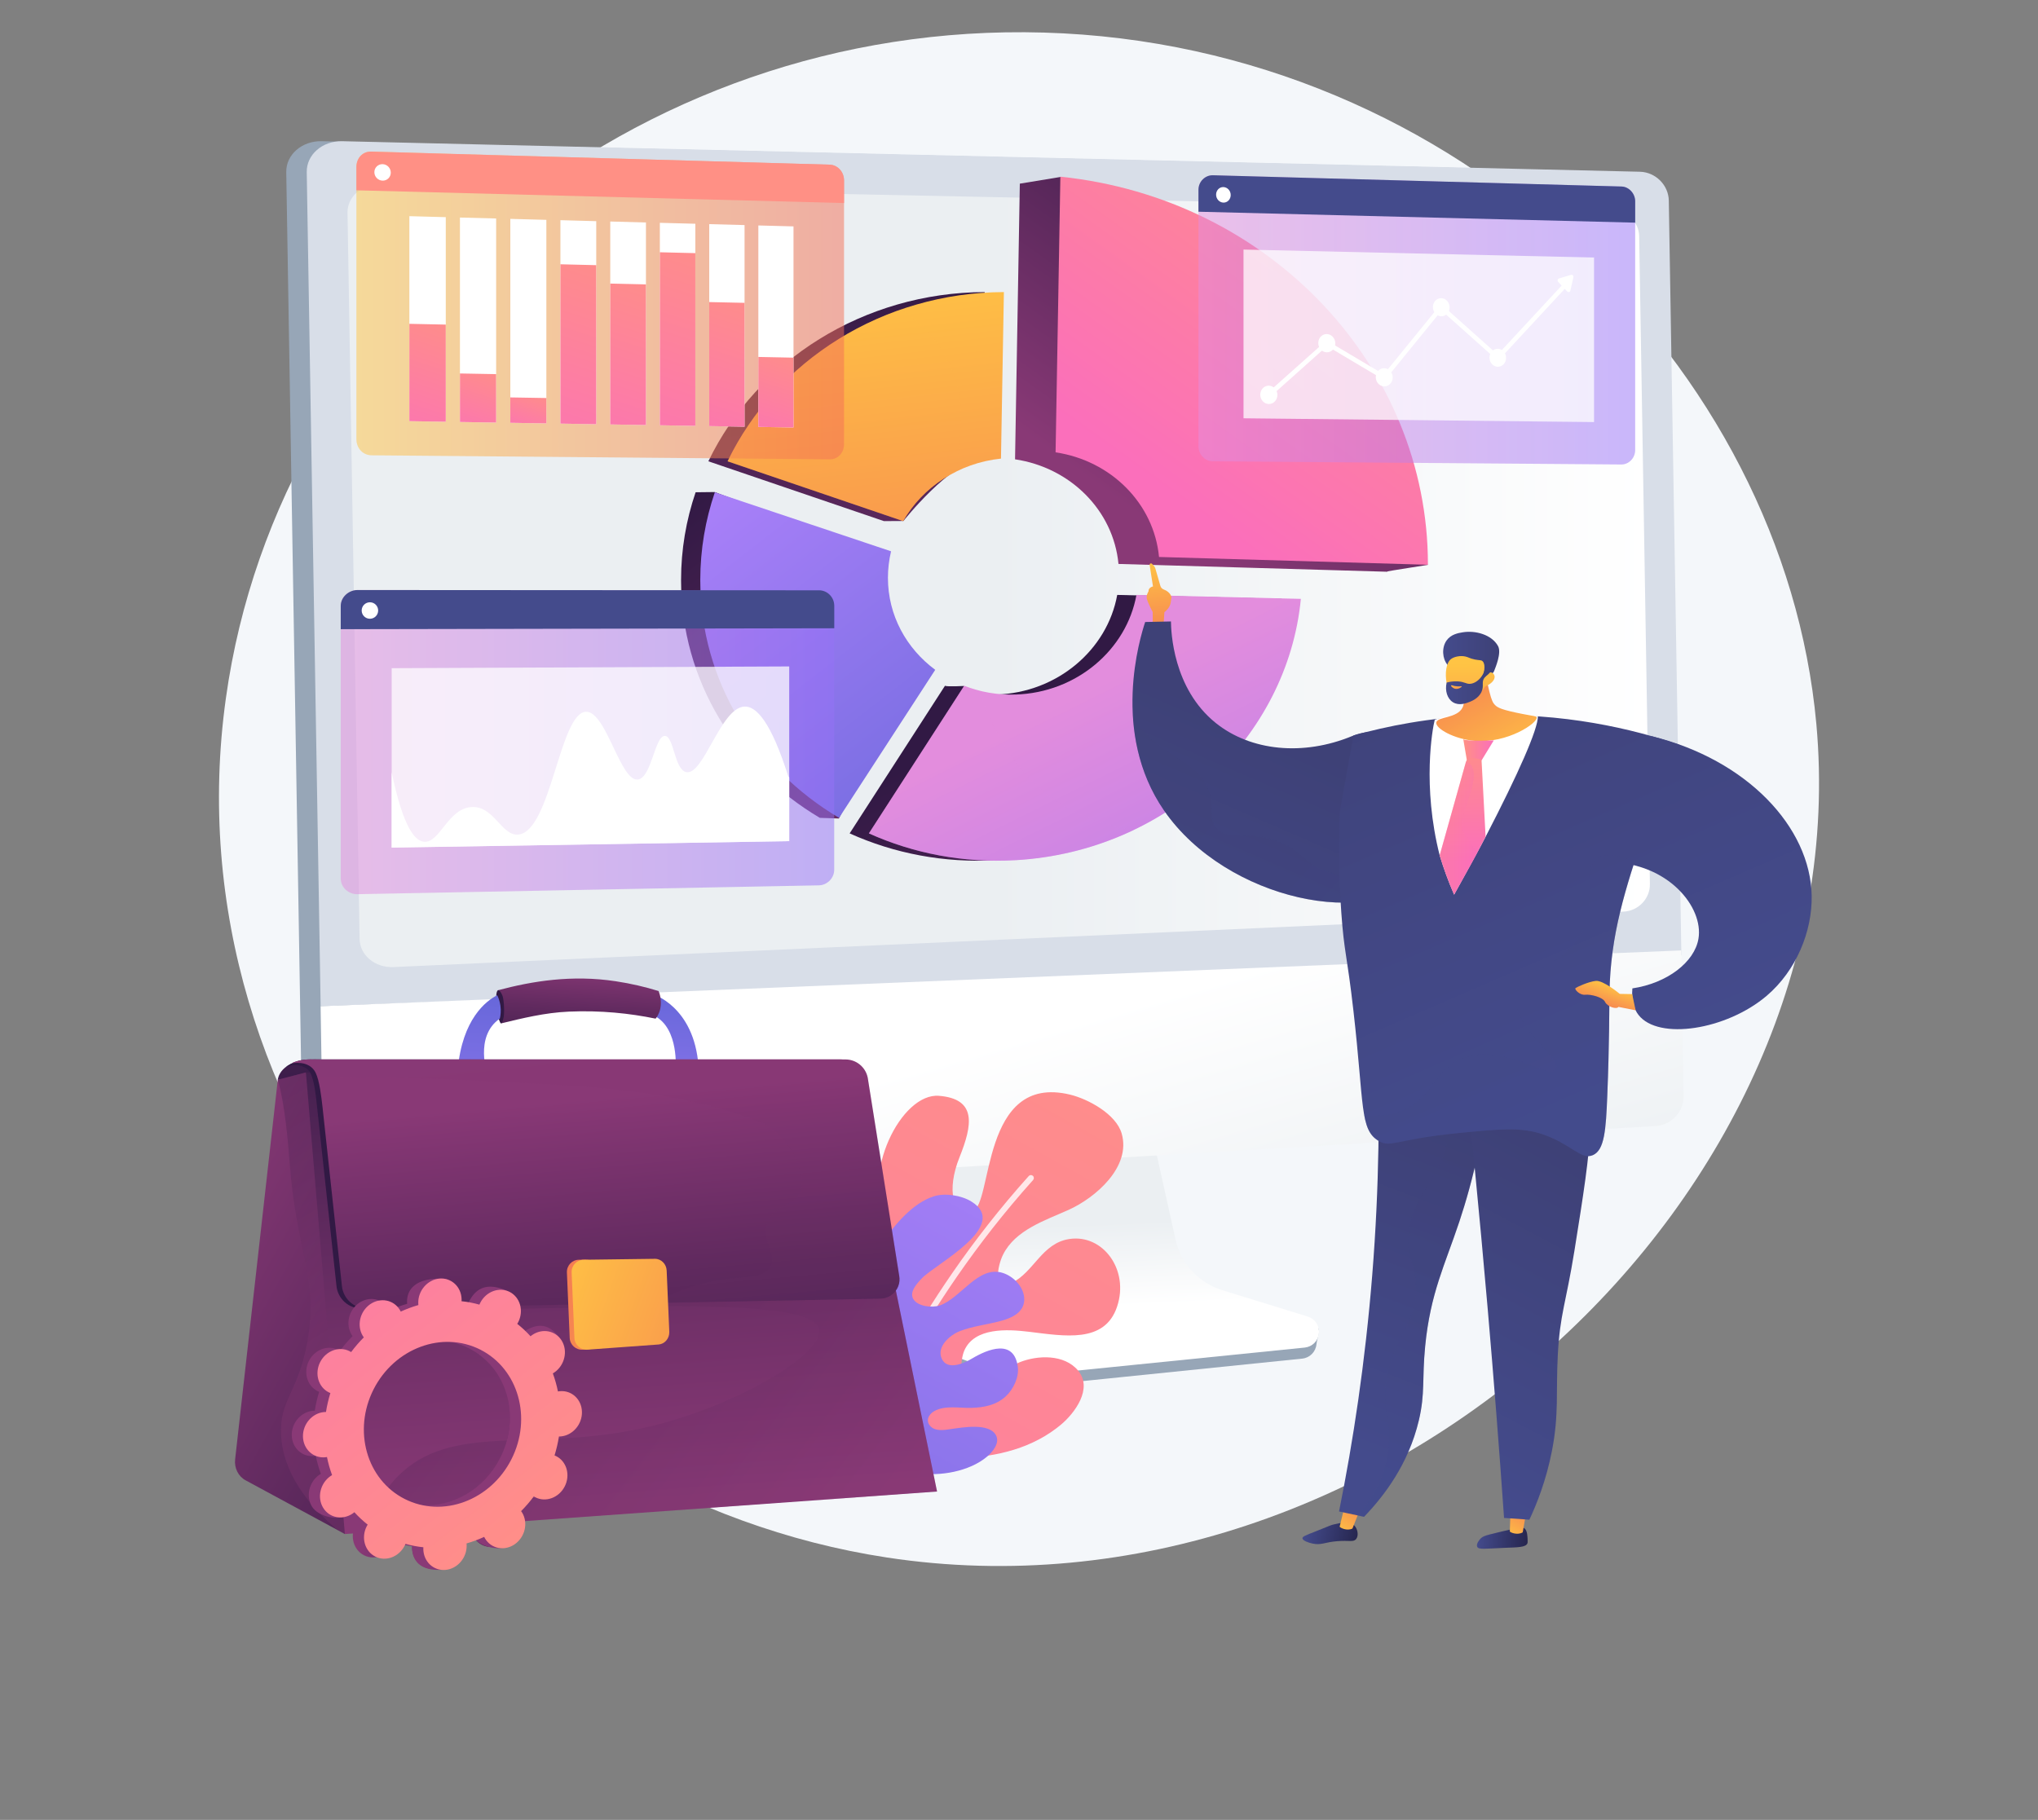 <?xml version="1.0" encoding="utf-8"?>
<!-- Generator: Adobe Illustrator 24.1.0, SVG Export Plug-In . SVG Version: 6.00 Build 0)  -->
<svg version="1.1" xmlns="http://www.w3.org/2000/svg" xmlns:xlink="http://www.w3.org/1999/xlink" x="0px" y="0px"
	 viewBox="0 0 3710 3313.6" style="enable-background:new 0 0 3710 3313.6;" xml:space="preserve">
<rect x="0" y="0" width="3710" height="3313.6" fill="#808080" stroke="none"/>
<style type="text/css">
	.st0{fill:#F4F7FA;}
	.st1{fill:#97A6B7;}
	.st2{fill:url(#SVGID_1_);}
	.st3{fill:#D8DEE8;}
	.st4{fill:url(#SVGID_2_);}
	.st5{fill:url(#SVGID_3_);}
	.st6{fill:url(#SVGID_4_);}
	.st7{fill:url(#SVGID_5_);}
	.st8{fill:url(#SVGID_6_);}
	.st9{fill:url(#SVGID_7_);}
	.st10{fill:url(#SVGID_8_);}
	.st11{fill:url(#SVGID_9_);}
	.st12{fill:url(#SVGID_10_);}
	.st13{fill:url(#SVGID_11_);}
	.st14{opacity:0.3;}
	.st15{fill:url(#SVGID_12_);}
	.st16{fill:url(#SVGID_13_);}
	.st17{fill:url(#SVGID_14_);}
	.st18{fill:url(#SVGID_15_);}
	.st19{fill:url(#SVGID_16_);}
	.st20{fill:url(#SVGID_17_);}
	.st21{fill:url(#SVGID_18_);}
	.st22{fill:url(#SVGID_19_);}
	.st23{fill:url(#SVGID_20_);}
	.st24{opacity:0.3;fill:url(#SVGID_21_);}
	.st25{fill:url(#SVGID_22_);}
	.st26{opacity:0.3;fill:url(#SVGID_23_);}
	.st27{fill:url(#SVGID_24_);}
	.st28{fill:url(#SVGID_25_);}
	.st29{opacity:0.3;fill:url(#SVGID_26_);}
	.st30{fill:#FFFFFF;}
	.st31{fill:url(#SVGID_27_);}
	.st32{fill:url(#SVGID_28_);}
	.st33{fill:url(#SVGID_29_);}
	.st34{fill:url(#SVGID_30_);}
	.st35{fill:url(#SVGID_31_);}
	.st36{fill:url(#SVGID_32_);}
	.st37{fill:url(#SVGID_33_);}
	.st38{opacity:0.3;fill:url(#SVGID_34_);}
	.st39{fill:url(#SVGID_35_);}
	.st40{opacity:0.51;fill:url(#SVGID_36_);}
	.st41{fill:url(#SVGID_37_);}
	.st42{fill:url(#SVGID_38_);}
	.st43{fill:url(#SVGID_39_);}
	.st44{fill:url(#SVGID_40_);}
	.st45{fill:url(#SVGID_41_);}
	.st46{fill:url(#SVGID_42_);}
	.st47{fill:url(#SVGID_43_);}
	.st48{fill:url(#SVGID_44_);}
	.st49{fill:url(#SVGID_45_);}
	.st50{opacity:0.51;fill:url(#SVGID_46_);}
	.st51{fill:url(#SVGID_47_);}
	.st52{opacity:0.74;fill:#FFFFFF;}
	.st53{opacity:0.51;fill:url(#SVGID_48_);}
	.st54{fill:url(#SVGID_49_);}
	.st55{opacity:0.74;}
	.st56{fill:url(#SVGID_50_);}
	.st57{opacity:0.8;}
	.st58{fill:url(#SVGID_51_);}
	.st59{fill:url(#SVGID_52_);}
	.st60{fill:url(#SVGID_53_);}
	.st61{fill:url(#SVGID_54_);}
	.st62{fill:url(#SVGID_55_);}
	.st63{fill:url(#SVGID_56_);}
	.st64{fill:url(#SVGID_57_);}
	.st65{opacity:0.3;fill:url(#SVGID_58_);}
	.st66{fill:url(#SVGID_59_);}
	.st67{opacity:0.2;}
	.st68{fill:url(#SVGID_60_);}
	.st69{fill:url(#SVGID_61_);}
	.st70{fill:url(#SVGID_62_);}
	.st71{opacity:0.1;fill:url(#SVGID_63_);}
	.st72{fill:url(#SVGID_64_);}
	.st73{fill:url(#SVGID_65_);}
	.st74{fill:url(#SVGID_66_);}
	.st75{fill:url(#SVGID_67_);}
	.st76{fill:url(#SVGID_68_);}
</style>
<g id="Background">
</g>
<g id="Illustration">
	<g>
		<path class="st0" d="M1900.3,59.3c-745.7-21.7-1391.6,511.9-1489.1,1212c-106.7,765.5,480.5,1454.2,1203.1,1564.5
			C2513,2973,3384.8,2179.2,3306.5,1318.1C3247.5,669.3,2658.3,81.4,1900.3,59.3z"/>
		<g>
			<path class="st1" d="M3023.5,1739.4L3023.5,1739.4l-22.9-1374.2c-0.5-28.2-24.1-51.8-52.6-52.5L585.6,257.1
				c-36-0.8-65,24.5-64.5,56.3l25.3,1518.7l5,303.3c0.5,31.8,30.4,56.1,66.3,53.9L2977,2050.2c28.4-1.7,51.3-26.1,50.8-54.3
				L3023.5,1739.4z"/>
			<path class="st1" d="M2219.9,2367.7c-42.8-13.4-75.2-49-84.9-93.2l-67-305.4l-529.4,27.6l-59.9,320.4
				c-8.4,44.9,28.9,89.1,71.3,104.9l223.1,83c41.5,15.4,85.9,21.1,129.9,16.6l467.7-47.9c13.7-1.4,24.5-12.3,25.8-26.2
				c1.4-13.8,10.7-29.5-2.4-33.6L2219.9,2367.7z"/>
			
				<linearGradient id="SVGID_1_" gradientUnits="userSpaceOnUse" x1="1941.373" y1="2080.487" x2="1949.425" y2="2382.463" gradientTransform="matrix(1 -1.660000e-02 1.660000e-02 1 -40.08 32.227)">
				<stop  offset="0.494" style="stop-color:#EBEFF2"/>
				<stop  offset="1" style="stop-color:#FFFFFF"/>
			</linearGradient>
			<path class="st2" d="M2224.8,2349c-42.7-13.2-75.1-48.4-84.8-92l-66.9-301.6l-516.5,27.2l-59.9,316.3
				c-8.4,44.3,16.5,88.2,58.8,103.7l222.8,81.9c41.4,15.2,85.8,20.8,129.7,16.4l467.2-47.3c13.7-1.4,24.5-12.2,25.8-25.9
				c1.4-13.7-7.1-26.4-20.2-30.5L2224.8,2349z"/>
			<path class="st3" d="M3060.8,1739.4l-22.9-1374.2c-0.5-28.2-24.1-51.8-52.6-52.5L622.9,257.1c-36-0.8-65,24.5-64.5,56.3
				l25.3,1518.7L3060.8,1739.4z"/>
			<g>
				<linearGradient id="SVGID_2_" gradientUnits="userSpaceOnUse" x1="632.631" y1="1048.415" x2="3003.58" y2="1048.415">
					<stop  offset="0.494" style="stop-color:#EBEFF2"/>
					<stop  offset="1" style="stop-color:#FFFFFF"/>
				</linearGradient>
				<path class="st4" d="M2986,551.6l-2-121.4c-0.4-25.9-22.2-47.5-48.4-48L691.3,335.8c-32.7-0.7-59.1,22.5-58.7,51.5l2.3,136.1
					l19.7,1186.3c0.5,29.6,28.3,52.6,61.6,51.1l2239.6-101c26.7-1.2,48.2-23.8,47.7-50.2L2986,551.6z"/>
			</g>
			<linearGradient id="SVGID_3_" gradientUnits="userSpaceOnUse" x1="2143.959" y1="3028.807" x2="1813.376" y2="1897.589">
				<stop  offset="0.494" style="stop-color:#EBEFF2"/>
				<stop  offset="1" style="stop-color:#FFFFFF"/>
			</linearGradient>
			<path class="st5" d="M583.6,1832.1l5,303.3c0.5,31.8,30.4,56.1,66.3,53.9l2359.2-139.1c28.4-1.7,51.3-26.1,50.8-54.3l-4.4-265.4
				L583.6,1832.1z"/>
		</g>
		<g>
			<g>
				<g>
					<g>
						<linearGradient id="SVGID_4_" gradientUnits="userSpaceOnUse" x1="1518.7" y1="484.38" x2="1627.955" y2="1472.039">
							<stop  offset="0" style="stop-color:#311944"/>
							<stop  offset="1" style="stop-color:#893976"/>
						</linearGradient>
						<path class="st6" d="M1609.1,948.8l35.5-0.2c0,0,85.1-107.6,142.6-113.6l5.3-303.2c-220.2,0.7-414.5,124.8-503,308.1
							L1609.1,948.8z"/>
						<linearGradient id="SVGID_5_" gradientUnits="userSpaceOnUse" x1="1920.128" y1="1263.824" x2="2346.377" y2="2124.763">
							<stop  offset="0" style="stop-color:#311944"/>
							<stop  offset="1" style="stop-color:#893976"/>
						</linearGradient>
						<path class="st7" d="M2033.8,1083.2c-18,99.6-108.8,177.9-220,181.4c-27.4,0.9-59.3-15.6-59.3-15.6s-29.3,1.6-34.3-0.3
							l-173.5,268.7c80.7,36.4,171.8,54.3,267.1,48.8c277.2-15.9,495.1-224.6,519.3-475.8L2033.8,1083.2z"/>
						<linearGradient id="SVGID_6_" gradientUnits="userSpaceOnUse" x1="1248.876" y1="902.618" x2="1873.735" y2="1706.007">
							<stop  offset="0" style="stop-color:#311944"/>
							<stop  offset="1" style="stop-color:#893976"/>
						</linearGradient>
						<path class="st8" d="M1492.4,1489.1l34.7,1.2l140.4-270.7c-52.4-38.8-86.1-99.1-86.1-167.6c0-16.5,2-32.7,5.7-48.2l-286-107.9
							l-34.8,0.4c-17.2,50.5-26.5,104.2-26.5,159.9C1239.9,1240.5,1341,1399.2,1492.4,1489.1z"/>
					</g>
					<g>
						<linearGradient id="SVGID_7_" gradientUnits="userSpaceOnUse" x1="2470.538" y1="343.288" x2="2054.364" y2="923.64">
							<stop  offset="0" style="stop-color:#311944"/>
							<stop  offset="1" style="stop-color:#893976"/>
						</linearGradient>
						<path class="st9" d="M1847.8,836.3c101.2,15.1,179.1,93.5,188.3,190.5l489.5,14.2c0-0.1,0-0.2,0-0.3c0,0,0-0.2,0-0.3
							c0-0.4,73.8-11.9,73.8-11.9c0-3.4-668.7-706.3-668.7-706.3l-74.2,12.2C1856.6,334.4,1850.7,669,1847.8,836.3z"/>
					</g>
				</g>
				<g>
					<g>
						<linearGradient id="SVGID_8_" gradientUnits="userSpaceOnUse" x1="1553.803" y1="485.059" x2="1662.048" y2="1463.586">
							<stop  offset="0" style="stop-color:#FFC444"/>
							<stop  offset="0.996" style="stop-color:#F36F56"/>
						</linearGradient>
						<path class="st10" d="M1644.1,948.8c35.5-62,101.4-105.8,178.1-113.8l5.3-303.2c-220.2,0.7-414.5,124.8-503,308.1
							L1644.1,948.8z"/>
						<linearGradient id="SVGID_9_" gradientUnits="userSpaceOnUse" x1="1955.156" y1="1263.824" x2="2381.405" y2="2124.764">
							<stop  offset="3.597120e-03" style="stop-color:#E38DDD"/>
							<stop  offset="1" style="stop-color:#9571F6"/>
						</linearGradient>
						<path class="st11" d="M2068.8,1083.2c-18,99.6-108.8,177.9-220,181.4c-33.2,1-64.8-4.7-93.6-15.9l-173.5,268.7
							c80.7,36.4,171.8,54.3,267.1,48.8c277.2-15.9,495.1-224.6,519.3-475.8L2068.8,1083.2z"/>
						<linearGradient id="SVGID_10_" gradientUnits="userSpaceOnUse" x1="1284.029" y1="902.778" x2="1886.77" y2="1677.73">
							<stop  offset="0" style="stop-color:#AA80F9"/>
							<stop  offset="0.996" style="stop-color:#6165D7"/>
						</linearGradient>
						<path class="st12" d="M1527.4,1489.1l175.1-269.5c-52.4-38.8-86.1-99.1-86.1-167.6c0-16.5,2-32.7,5.7-48.2l-320.8-107.5
							c-17.2,50.5-26.5,104.2-26.5,159.9C1274.9,1240.5,1376,1399.2,1527.4,1489.1z"/>
					</g>
					<g>
						<linearGradient id="SVGID_11_" gradientUnits="userSpaceOnUse" x1="2568.748" y1="251.276" x2="2112.116" y2="888.047">
							<stop  offset="0" style="stop-color:#FF9085"/>
							<stop  offset="1" style="stop-color:#FB6FBB"/>
						</linearGradient>
						<path class="st13" d="M1921.6,823.6c101.2,15.1,179.1,93.5,188.3,190.5l489.5,14.2c0-0.2,0-0.4,0-0.6
							c0-359.1-286.1-666.4-669.1-706L1921.6,823.6z"/>
					</g>
				</g>
				<g class="st14">
					<linearGradient id="SVGID_12_" gradientUnits="userSpaceOnUse" x1="1751.705" y1="1371.378" x2="2168.866" y2="2213.962">
						<stop  offset="3.597120e-03" style="stop-color:#E38DDD"/>
						<stop  offset="1" style="stop-color:#9571F6"/>
					</linearGradient>
					<path class="st15" d="M1781.9,1257.2c-9.1-2.3-18-5.2-26.6-8.6l-173.5,268.7c80.7,36.4,171.8,54.3,267.1,48.8
						c77-4.4,149.4-23.7,214.4-54.7c-65.6-9.9-124.2-34.8-170.9-76.3C1839.1,1387.9,1804.5,1322.2,1781.9,1257.2z"/>
				</g>
				<g class="st14">
					<linearGradient id="SVGID_13_" gradientUnits="userSpaceOnUse" x1="1503.74" y1="491.577" x2="1611.761" y2="1468.079">
						<stop  offset="0" style="stop-color:#FFC444"/>
						<stop  offset="0.996" style="stop-color:#F36F56"/>
					</linearGradient>
					<path class="st16" d="M1723.7,652.2c-20.6-38-50.1-66.8-83.1-88.8c-139.1,48-253.7,147.6-316,276.6l319.6,108.8
						c22.2-38.8,56.3-70.5,97.5-90.7C1750,777.4,1759.4,718.1,1723.7,652.2z"/>
				</g>
			</g>
		</g>
		<g>
			<g>
				
					<linearGradient id="SVGID_14_" gradientUnits="userSpaceOnUse" x1="5955.269" y1="1049.967" x2="6012.794" y2="1225.546" gradientTransform="matrix(-0.913 0.408 0.408 0.913 7110.892 -2368.919)">
					<stop  offset="0" style="stop-color:#FFC444"/>
					<stop  offset="0.996" style="stop-color:#F36F56"/>
				</linearGradient>
				<path class="st17" d="M2117.8,1142.2l1.9-27.6c0,0,9.9-7.1,11.4-17.1c1.5-10,1.5-10,1.5-10s-1.2-9.3-14.1-14.2
					c-2.9-1.1-5.2-3.4-6.1-6.4c-2.6-9-7.8-27.5-9.3-32.2c-1-3.1-3.7-6-6.3-8.3c-1.7-1.5-4.4-0.1-4,2.2l6.1,39.2c0,0-8.5,1.5-8.2,9.1
					c0,0-4.8,6.9-2.8,14.2c2.1,7.3,10.5,23.4,10.5,23.4l0.1,28.2L2117.8,1142.2z"/>
				
					<linearGradient id="SVGID_15_" gradientUnits="userSpaceOnUse" x1="1510.595" y1="1924.789" x2="1763.505" y2="1340.413" gradientTransform="matrix(1 0 0 1 583.974 0)">
					<stop  offset="0" style="stop-color:#444B8C"/>
					<stop  offset="0.996" style="stop-color:#3E4177"/>
				</linearGradient>
				<path class="st18" d="M2604.6,1412.8c-7.4-29.9-27.7-55.1-55.2-69.1c-27.5-13.9-59.8-15.2-88.3-3.4
					c-88.7,36.6-184.1,27.3-247.9-23.9c-78.3-62.9-81.3-166.9-81.6-184.9c-15.6,0.3-31.3,0.6-46.9,1c-9.1,27.6-63.2,201.6,34.2,343
					c113.9,165.3,382.2,217.6,467.1,116.4C2624.5,1546.2,2620.2,1475.4,2604.6,1412.8z"/>
				
					<linearGradient id="SVGID_16_" gradientUnits="userSpaceOnUse" x1="-1156.264" y1="3074.755" x2="-1064.829" y2="3074.755" gradientTransform="matrix(0.996 8.970000e-02 -8.970000e-02 0.996 4117.694 -162.039)">
					<stop  offset="0" style="stop-color:#444B8C"/>
					<stop  offset="0.996" style="stop-color:#26264F"/>
				</linearGradient>
				<path class="st19" d="M2775.7,2783.2c4.7,4.4,5,14.5,5.2,21.2c0.1,3,0.1,4.5-0.3,5.5c-2.9,7.5-17.7,7.4-41,8.3
					c-36.9,1.5-47.9,3.7-50.5-1.9c-2.4-5.3,4.6-13.2,5.4-14.1c4.2-4.7,9.2-6.2,18.7-8.7c17.6-4.6,29.5-7,33.1-7.8
					C2768.9,2781.1,2772.6,2780.3,2775.7,2783.2z"/>
				
					<linearGradient id="SVGID_17_" gradientUnits="userSpaceOnUse" x1="-1596.201" y1="2979.964" x2="-1556.085" y2="2896.934" gradientTransform="matrix(0.998 6.940000e-02 -6.940000e-02 0.998 4541.667 -61.62)">
					<stop  offset="0" style="stop-color:#FFC444"/>
					<stop  offset="0.996" style="stop-color:#F36F56"/>
				</linearGradient>
				<path class="st20" d="M2749.9,2746.4l-1.4,42c1.1,2,13.9,7.3,23.5,1.6l7.2-41.6L2749.9,2746.4z"/>
				
					<linearGradient id="SVGID_18_" gradientUnits="userSpaceOnUse" x1="-1491.817" y1="3397.21" x2="-1394.674" y2="3397.21" gradientTransform="matrix(0.977 0.213 -0.213 0.977 4557.199 -219.772)">
					<stop  offset="0" style="stop-color:#444B8C"/>
					<stop  offset="0.996" style="stop-color:#26264F"/>
				</linearGradient>
				<path class="st21" d="M2465.3,2777.4c6.3,6.3,8.4,18.4,3.5,24.7c-4.8,6.2-12.7,2.2-34.5,4c-23.3,1.9-29.1,7.8-45.2,4.3
					c-6.5-1.4-18.1-5.1-18.1-9.7c0-3.2,5.7-5.2,24.6-12.7c26.9-10.6,26.7-11.1,32.5-12.4C2442.4,2772.3,2456.9,2769.1,2465.3,2777.4
					z"/>
				
					<linearGradient id="SVGID_19_" gradientUnits="userSpaceOnUse" x1="-1695.925" y1="3206.222" x2="-1654.96" y2="3121.435" gradientTransform="matrix(0.989 0.145 -0.145 0.989 4577.623 -132.87)">
					<stop  offset="0" style="stop-color:#FFC444"/>
					<stop  offset="0.996" style="stop-color:#F36F56"/>
				</linearGradient>
				<path class="st22" d="M2448.3,2740.1l-9.6,39.6c1,2,13.3,8.4,23.3,3.4l15.4-38.8L2448.3,2740.1z"/>
				
					<linearGradient id="SVGID_20_" gradientUnits="userSpaceOnUse" x1="4604.335" y1="2399.298" x2="4345.238" y2="1815.229" gradientTransform="matrix(-0.999 5.330000e-02 5.330000e-02 0.999 6868.5 -19.855)">
					<stop  offset="0" style="stop-color:#444B8C"/>
					<stop  offset="0.996" style="stop-color:#3E4177"/>
				</linearGradient>
				<path class="st23" d="M2506.8,1880.7c5.3,131.1,4.2,278.9-8.7,440.1c-12.8,159.3-34.8,303.8-60.5,431.2
					c15.2,3.2,30.3,6.4,45.5,9.7c36-37.4,80.9-95.6,99.8-175.6c11.7-49.6,5.6-74.4,11.5-135c9.4-96.4,36-148.1,62.2-226.8
					c23.5-70.8,50.3-174.2,60.3-311.1C2646.9,1902.4,2576.8,1891.5,2506.8,1880.7z"/>
				
					<linearGradient id="SVGID_21_" gradientUnits="userSpaceOnUse" x1="4564.156" y1="2417.121" x2="4305.058" y2="1833.053" gradientTransform="matrix(-0.999 5.330000e-02 5.330000e-02 0.999 6868.5 -19.855)">
					<stop  offset="0" style="stop-color:#444B8C"/>
					<stop  offset="0.996" style="stop-color:#3E4177"/>
				</linearGradient>
				<path class="st24" d="M2527.8,2493.4c16.7-66.1,48.9-83.6,50-146.1c0.8-44.2-15.1-47.8-14-90c1.6-64.1,39.2-97.7,58-138.1
					c19.9-42.6,27.6-111-26.1-224.8c40.4,6.3,80.8,12.5,121.2,18.8c-10,136.9-36.8,240.3-60.3,311.1
					c-26.2,78.7-52.8,130.4-62.2,226.8c-5.9,60.6,0.2,85.4-11.5,135c-18.9,79.9-63.8,138.2-99.8,175.6c-3.9-0.8-7.7-1.6-11.6-2.5
					c39-46.5,52.7-88,56.2-121.8C2533.4,2582.6,2510.9,2560.1,2527.8,2493.4z"/>
				
					<linearGradient id="SVGID_22_" gradientUnits="userSpaceOnUse" x1="4010.886" y1="2847.013" x2="3751.782" y2="2262.93" gradientTransform="matrix(-0.998 -6.940000e-02 -6.940000e-02 0.998 6743.181 92.035)">
					<stop  offset="0" style="stop-color:#444B8C"/>
					<stop  offset="0.996" style="stop-color:#3E4177"/>
				</linearGradient>
				<path class="st25" d="M2658.4,1872.5c18.1,166.1,34.6,335.5,49.6,507.9c11.2,129.4,21.2,257.2,30,383.4
					c15.4,1.1,30.7,2.1,46.1,3.2c13.3-28.3,30.6-71.3,41.2-125.9c12.8-66.3,7-104.9,10.5-173.1c4-76.4,14.7-93.6,30.3-190.6
					c31.5-196.9,47.3-295.3-2.7-353.3C2847.1,1905.3,2796.9,1858.5,2658.4,1872.5z"/>
				
					<linearGradient id="SVGID_23_" gradientUnits="userSpaceOnUse" x1="5569.101" y1="2414.859" x2="6026.477" y2="1358.043" gradientTransform="matrix(-0.913 0.408 0.408 0.913 7110.892 -2368.919)">
					<stop  offset="0" style="stop-color:#444B8C"/>
					<stop  offset="0.996" style="stop-color:#3E4177"/>
				</linearGradient>
				<path class="st26" d="M2062.2,1300.6c9,18.3,19.6,31.9,30.3,42.2c38.7,37.3,97.2,51,110.9,106c6.9,27.5-3.1,42.7,10.9,58.7
					c19.9,22.7,52.5,6.6,101.2,20.5c43.2,12.4,55.9,36,82,51c35.4,20.3,97.1,25.8,213-36.5c-4.6,18.3-12.4,35.1-24.4,49.5
					c-84.9,101.2-353.2,48.9-467.1-116.4C2079.8,1418.6,2065.2,1356.4,2062.2,1300.6z"/>
				
					<linearGradient id="SVGID_24_" gradientUnits="userSpaceOnUse" x1="3717.294" y1="1980.617" x2="4113.457" y2="1065.24" gradientTransform="matrix(-1 0 0 1 6609.794 0)">
					<stop  offset="0" style="stop-color:#444B8C"/>
					<stop  offset="0.996" style="stop-color:#3E4177"/>
				</linearGradient>
				<path class="st27" d="M3056.6,1355.9c-83-28.2-209.8-59.4-364.7-53c-89.8,3.7-167,19.1-228.1,36.2
					c-8.3,46.2-16.5,92.5-24.8,138.7c-1.9,46.4-2.5,109.2,2.7,183.4c5.2,74.2,10.3,75.3,22.2,180.1
					c19.5,170.8,11.3,215.4,45.6,235.9c22.3,13.3,30.4-2.8,144.3-14.1c76.4-7.6,115.4-11.1,154.1,2c52.7,17.8,70.3,47.8,92,38
					c20.8-9.3,23.5-45.3,26-108c3.9-96.8,3.6-162.5,4-186.1c1.6-108,29-190.5,64-296.1C3015.9,1446.9,3038.9,1393.5,3056.6,1355.9z"
					/>
				
					<linearGradient id="SVGID_25_" gradientUnits="userSpaceOnUse" x1="3413.721" y1="1849.234" x2="3809.885" y2="933.854" gradientTransform="matrix(-1 0 0 1 6609.794 0)">
					<stop  offset="0" style="stop-color:#444B8C"/>
					<stop  offset="0.996" style="stop-color:#3E4177"/>
				</linearGradient>
				<path class="st28" d="M2971.6,1799.6c-1.9,22.6,3,37.9,11.2,48.4c36.3,46.6,159.8,27.5,233.2-34.8
					c54.3-46.2,83.1-117.8,82-182.1c-2.1-125.3-118.2-248.1-291-290.6c-25.6,76.5-51.2,152.9-76.7,229.4
					c106.5,1.6,171.2,81.9,161.6,139.2C3084.8,1751.8,3035,1790.2,2971.6,1799.6z"/>
				
					<linearGradient id="SVGID_26_" gradientUnits="userSpaceOnUse" x1="3790.113" y1="2012.132" x2="4186.279" y2="1096.748" gradientTransform="matrix(-1 0 0 1 6609.794 0)">
					<stop  offset="0" style="stop-color:#444B8C"/>
					<stop  offset="0.996" style="stop-color:#3E4177"/>
				</linearGradient>
				<path class="st29" d="M2553.8,2021.2c56-23.9,55.7-73.4,108-94c74.7-29.5,157.2,39,170.1,20c13.4-19.8-85.1-80.3-72-140.1
					c10.4-47.5,79.2-39.1,116-104c34.9-61.6,1.1-118.6,32-140.1c11.1-7.7,30.7-10.7,67.8,5.6c-25.9,80.8-44.4,152.1-45.8,240.5
					c-0.4,23.5-0.1,89.3-4,186.1c-2.5,62.7-5.2,98.7-26,108c-21.7,9.7-39.4-20.2-92-38c-38.7-13.1-77.7-9.6-154.1-2
					c-113.9,11.3-122,27.4-144.3,14.1c-14.5-8.7-21.5-21.8-26.1-46.9C2506.2,2032.9,2530.5,2031.2,2553.8,2021.2z"/>
				<path class="st30" d="M2799.6,1304.3c0.1,23.4-34.9,103-95.1,219.1c-16.7,32.2-36.6,67.4-57.4,105.5
					c-10.7-24.4-19.2-48.3-26.3-71.5v0c-32.1-126.7-13.1-231-9.1-246.2c0.3-1.3,5.1-2.4,5.1-2.4
					C2688.1,1285.2,2780.5,1298.5,2799.6,1304.3z"/>
				<g>
					
						<linearGradient id="SVGID_27_" gradientUnits="userSpaceOnUse" x1="4180.998" y1="-267.559" x2="4191.196" y2="-539.212" gradientTransform="matrix(-0.894 0.447 0.447 0.894 6615.979 -224.851)">
						<stop  offset="0" style="stop-color:#FFC444"/>
						<stop  offset="0.996" style="stop-color:#F36F56"/>
					</linearGradient>
					<path class="st31" d="M2702.1,1195.9c1.2,27.2,5.4,48.5,9.1,63.1c4.2,16.7,6.8,21,10,24.3c4.8,5.1,12,9.2,51.4,16.8
						c21.4,4.1,24.2,3.8,24.7,5.9c2.8,10.1-53,48.1-113.1,42.9c-36.8-3.2-71.1-22.3-69.6-33.3c1.5-11.1,38.2-7.2,48-27.6
						c6.8-14.3-2.7-33.5-13.6-49.2C2657.7,1220.1,2693.4,1214.6,2702.1,1195.9z"/>
					<g>
						
							<linearGradient id="SVGID_28_" gradientUnits="userSpaceOnUse" x1="2043.175" y1="1206.945" x2="2145.248" y2="1206.945" gradientTransform="matrix(1 0 0 1 583.974 0)">
							<stop  offset="0" style="stop-color:#444B8C"/>
							<stop  offset="0.996" style="stop-color:#3E4177"/>
						</linearGradient>
						<path class="st32" d="M2634.9,1210.3c-9.2-11-10.8-30.9-1.6-44.1c8-11.3,21.3-13.6,29.3-14.9c23.2-3.9,53.1,4.2,64.5,25.1
							c6.7,12.4-5,39.5-6.8,44.4c-2,5.5-6.2,7.6-9.8,11.8c-5.1,5.9-13.1,15.3-26.1,31c-1.3-4.4-3.2-9.7-6.1-15.5
							c-1.1-2.2-5.6-10.9-12.1-18C2653.3,1215.9,2643.7,1220.7,2634.9,1210.3z"/>
						
							<linearGradient id="SVGID_29_" gradientUnits="userSpaceOnUse" x1="3635.967" y1="1022.82" x2="3632.787" y2="1279.024" gradientTransform="matrix(-1 -1.160000e-02 -1.160000e-02 1 6323.844 228.021)">
							<stop  offset="0" style="stop-color:#FFC444"/>
							<stop  offset="0.996" style="stop-color:#F36F56"/>
						</linearGradient>
						<path class="st33" d="M2703.5,1250c0,0-14,26-44.6,25.6c-27.4-0.3-34.7-61.4-17.9-75.3c5.6-4.6,17.2-7.1,26.8-4.9
							c5.7,1.3,7.7,3.5,17,5.4c8.6,1.7,11,0.7,13.6,2.7c3.3,2.5,6,9,1.7,27.2c4.9-5.6,11.1-7.9,15.6-6.1c0.7,0.3,2.7,1.5,3.8,3.4
							C2723.7,1234.7,2717.8,1244,2703.5,1250z"/>
						
							<linearGradient id="SVGID_30_" gradientUnits="userSpaceOnUse" x1="2048.361" y1="1240.836" x2="2134.547" y2="1240.836" gradientTransform="matrix(1 0 0 1 583.974 0)">
							<stop  offset="0" style="stop-color:#444B8C"/>
							<stop  offset="0.996" style="stop-color:#3E4177"/>
						</linearGradient>
						<path class="st34" d="M2699.4,1199.7c-1.3,1.1,3,5.8,3.7,12.7c1.3,13.5-11.5,30.4-25.4,32.5c-8.2,1.3-10.7-3.6-24.4-4.3
							c-8.5-0.4-15.5,1-19.8,2.2c-3.5,15,1.3,29.6,11.6,35.9c11.1,6.8,24.4,1.6,30-0.6c3.7-1.5,15.7-6.1,21.5-17.6
							c6-12-0.9-18.7,6.3-27c3.6-4.2,8.6-6.2,13.1-14.1c1.2-2.2,2-4.1,2.5-5.3C2711.1,1207,2701.2,1198.2,2699.4,1199.7z"/>
						
							<linearGradient id="SVGID_31_" gradientUnits="userSpaceOnUse" x1="-2236.436" y1="877.236" x2="-2232.836" y2="909.327" gradientTransform="matrix(0.999 -4.960000e-02 4.960000e-02 0.999 4839.87 252.001)">
							<stop  offset="0" style="stop-color:#FFC444"/>
							<stop  offset="1" style="stop-color:#F36F56"/>
						</linearGradient>
						<path class="st35" d="M2643.7,1247.8c0,0,6.1,2.8,16.2,1.7c0.5-0.1,1,0.1,1.1,0.3c0.3,1-6,5.6-12.1,4.3
							c-4.3-1-7.9-4.8-7.4-5.9C2641.7,1247.7,2642.7,1247.7,2643.7,1247.8z"/>
					</g>
				</g>
				
					<linearGradient id="SVGID_32_" gradientUnits="userSpaceOnUse" x1="2079.817" y1="1365.191" x2="2135.29" y2="1365.191" gradientTransform="matrix(1 0 0 1 583.974 0)">
					<stop  offset="0" style="stop-color:#FF9085"/>
					<stop  offset="1" style="stop-color:#FB6FBB"/>
				</linearGradient>
				<path class="st36" d="M2663.8,1346l6.5,38.4h26.8l22.2-36.3C2719.3,1348.1,2668.2,1350.1,2663.8,1346z"/>
				<g>
					
						<linearGradient id="SVGID_33_" gradientUnits="userSpaceOnUse" x1="2074.468" y1="1342.01" x2="2079.231" y2="1569.057" gradientTransform="matrix(1 0 0 1 583.974 0)">
						<stop  offset="0" style="stop-color:#FF9085"/>
						<stop  offset="1" style="stop-color:#FB6FBB"/>
					</linearGradient>
					<path class="st37" d="M2704.4,1523.5c-5.1,9.7-10.3,19.8-15.7,30c-12.5,23.7-27.1,48.9-41.6,75.4
						c-10.7-24.4-19.2-48.3-26.3-71.5v0l47.9-170.6l1.3-2.7c0.1-0.2,0.4-0.4,0.5-0.7c3.4-7.5,26.5,0,26.5,0L2704.4,1523.5z"/>
					
						<linearGradient id="SVGID_34_" gradientUnits="userSpaceOnUse" x1="2036.796" y1="1507.895" x2="2104.732" y2="1507.895" gradientTransform="matrix(1 0 0 1 583.974 0)">
						<stop  offset="0" style="stop-color:#FF9085"/>
						<stop  offset="1" style="stop-color:#FB6FBB"/>
					</linearGradient>
					<path class="st38" d="M2688.7,1553.5c-12.5,23.7-27.1,48.9-41.6,75.4c-10.7-24.4-19.2-48.3-26.3-71.5v0l47.9-170.6
						c4.7,1,15.6,6,14.2,29.2c-1.7,30-33.6,82.9-15.6,104C2674.4,1528.4,2682.4,1540.8,2688.7,1553.5z"/>
				</g>
				
					<linearGradient id="SVGID_35_" gradientUnits="userSpaceOnUse" x1="3678.076" y1="1791.66" x2="3696.465" y2="1847.787" gradientTransform="matrix(-1 0 0 1 6609.794 0)">
					<stop  offset="0" style="stop-color:#FFC444"/>
					<stop  offset="0.996" style="stop-color:#F36F56"/>
				</linearGradient>
				<path class="st39" d="M2971.2,1810l-22.6-0.4c0,0-30.1-25.2-43.8-23.6c-13.7,1.6-34.2,11.1-36.7,13.1c-2.5,2,7.5,13.2,17.5,12.1
					c10-1.1,32.3,4.3,36.3,13.1c4,8.8,21.3,14.1,24.3,9l31.3,6.2L2971.2,1810z"/>
			</g>
		</g>
		<g>
			<g>
				<linearGradient id="SVGID_36_" gradientUnits="userSpaceOnUse" x1="648.812" y1="556.085" x2="1536.472" y2="556.085">
					<stop  offset="0" style="stop-color:#FFC444"/>
					<stop  offset="0.996" style="stop-color:#F36F56"/>
				</linearGradient>
				<path class="st40" d="M1510.2,299.8L675.9,276c-15.9-0.5-27.1,12.1-27.1,28v495.9c0,15.9,11.6,28.9,27.5,29.1l834.5,7.3
					c14.9,0.1,25.7-12.2,25.7-27.6V328.5C1536.5,313.1,1525.1,300.3,1510.2,299.8z"/>
				<linearGradient id="SVGID_37_" gradientUnits="userSpaceOnUse" x1="1121.84" y1="556.393" x2="1211.981" y2="1235.458">
					<stop  offset="0" style="stop-color:#FF9085"/>
					<stop  offset="1" style="stop-color:#FB6FBB"/>
				</linearGradient>
				<path class="st41" d="M1510.2,299.8L675.9,276c-15.9-0.5-27.1,12.1-27.1,28v42.5l887.7,23.2v-41.1
					C1536.5,313.1,1525.1,300.3,1510.2,299.8z"/>
				<path class="st30" d="M711.4,314.3c0,8.3-6.7,14.8-14.9,14.6c-8.3-0.2-15-7.1-15-15.4s6.7-14.8,15-14.6
					C704.7,299.1,711.4,306,711.4,314.3z"/>
			</g>
			<g>
				<polygon class="st30" points="811.5,767.9 745.2,766.8 745.2,393.6 811.5,395.4 				"/>
				<linearGradient id="SVGID_38_" gradientUnits="userSpaceOnUse" x1="818.01" y1="554.953" x2="723.908" y2="848.618">
					<stop  offset="0" style="stop-color:#FF9085"/>
					<stop  offset="1" style="stop-color:#FB6FBB"/>
				</linearGradient>
				<polygon class="st42" points="811.5,767.9 745.2,766.8 745.2,589.6 811.5,591 				"/>
				<polygon class="st30" points="903.2,769.4 837.3,768.3 837.3,396.1 903.2,397.8 				"/>
				<linearGradient id="SVGID_39_" gradientUnits="userSpaceOnUse" x1="892.077" y1="656.64" x2="840.368" y2="818.008">
					<stop  offset="0" style="stop-color:#FF9085"/>
					<stop  offset="1" style="stop-color:#FB6FBB"/>
				</linearGradient>
				<polygon class="st43" points="903.2,769.4 837.3,768.3 837.3,680 903.2,681.2 				"/>
				<polygon class="st30" points="994.6,770.9 929,769.8 929,398.5 994.6,400.3 				"/>
				<linearGradient id="SVGID_40_" gradientUnits="userSpaceOnUse" x1="975.081" y1="705.657" x2="943.489" y2="804.245">
					<stop  offset="0" style="stop-color:#FF9085"/>
					<stop  offset="1" style="stop-color:#FB6FBB"/>
				</linearGradient>
				<polygon class="st44" points="994.6,770.9 929,769.8 929,723.6 994.6,724.7 				"/>
				<polygon class="st30" points="1085.4,772.4 1020.2,771.3 1020.2,400.9 1085.4,402.7 				"/>
				<linearGradient id="SVGID_41_" gradientUnits="userSpaceOnUse" x1="1115.123" y1="432.273" x2="967.277" y2="893.658">
					<stop  offset="0" style="stop-color:#FF9085"/>
					<stop  offset="1" style="stop-color:#FB6FBB"/>
				</linearGradient>
				<polygon class="st45" points="1085.4,772.4 1020.2,771.3 1020.2,481.2 1085.4,482.8 				"/>
				<polygon class="st30" points="1175.9,773.9 1110.9,772.8 1110.9,403.3 1175.9,405.1 				"/>
				<linearGradient id="SVGID_42_" gradientUnits="userSpaceOnUse" x1="1198.936" y1="471.71" x2="1067.16" y2="882.943">
					<stop  offset="0" style="stop-color:#FF9085"/>
					<stop  offset="1" style="stop-color:#FB6FBB"/>
				</linearGradient>
				<polygon class="st46" points="1175.9,773.9 1110.9,772.8 1110.9,516.3 1175.9,517.8 				"/>
				<polygon class="st30" points="1265.8,775.4 1201.2,774.3 1201.2,405.7 1265.8,407.4 				"/>
				<linearGradient id="SVGID_43_" gradientUnits="userSpaceOnUse" x1="1300.807" y1="407.383" x2="1141.213" y2="905.428">
					<stop  offset="0" style="stop-color:#FF9085"/>
					<stop  offset="1" style="stop-color:#FB6FBB"/>
				</linearGradient>
				<polygon class="st47" points="1265.8,775.4 1201.2,774.3 1201.2,459.3 1265.8,460.9 				"/>
				<polygon class="st30" points="1355.4,776.9 1291.1,775.8 1291.1,408.1 1355.4,409.8 				"/>
				<linearGradient id="SVGID_44_" gradientUnits="userSpaceOnUse" x1="1372.571" y1="509.418" x2="1255.532" y2="874.66">
					<stop  offset="0" style="stop-color:#FF9085"/>
					<stop  offset="1" style="stop-color:#FB6FBB"/>
				</linearGradient>
				<polygon class="st48" points="1355.4,776.9 1291.1,775.8 1291.1,550 1355.4,551.4 				"/>
				<polygon class="st30" points="1444.5,778.3 1380.5,777.3 1380.5,410.5 1444.5,412.2 				"/>
				<linearGradient id="SVGID_45_" gradientUnits="userSpaceOnUse" x1="1442.015" y1="622" x2="1371.996" y2="840.508">
					<stop  offset="0" style="stop-color:#FF9085"/>
					<stop  offset="1" style="stop-color:#FB6FBB"/>
				</linearGradient>
				<polygon class="st49" points="1444.5,778.3 1380.5,777.3 1380.5,649.9 1444.5,651.2 				"/>
			</g>
		</g>
		<g>
			<g>
				<linearGradient id="SVGID_46_" gradientUnits="userSpaceOnUse" x1="620.293" y1="1351.162" x2="1518.648" y2="1351.162">
					<stop  offset="3.597120e-03" style="stop-color:#E38DDD"/>
					<stop  offset="1" style="stop-color:#9571F6"/>
				</linearGradient>
				<path class="st50" d="M1491.1,1074.8l-840.3-0.5c-15.9,0-30.5,12.9-30.5,28.8v496.7c0,15.9,14.3,28.6,30.2,28.3l840.2-16.1
					c15-0.3,27.9-13,27.9-28.4v-480.8C1518.6,1087.3,1506,1074.8,1491.1,1074.8z"/>
				<linearGradient id="SVGID_47_" gradientUnits="userSpaceOnUse" x1="1095.222" y1="1317.239" x2="1175.361" y2="1920.956">
					<stop  offset="0" style="stop-color:#444B8C"/>
					<stop  offset="0.996" style="stop-color:#26264F"/>
				</linearGradient>
				<path class="st51" d="M1491.1,1074.8l-840.3-0.5c-15.9,0-30.5,12.9-30.5,28.8v42.5l898.4-1.7v-41.2
					C1518.6,1087.3,1506,1074.8,1491.1,1074.8z"/>
				<path class="st30" d="M688.4,1111.6c0,8.3-6.7,15-15,15c-8.3,0-15-6.7-15-15s6.7-15,15-15
					C681.7,1096.6,688.4,1103.3,688.4,1111.6z"/>
			</g>
			<g>
				<polygon class="st52" points="1436.7,1213.4 1436.7,1531.5 713,1543.2 713,1216.6 				"/>
				<path class="st30" d="M1436.7,1415.6v115.7l-1.8,0.1l-2.9,0.2l-719,11.7v-137.1c21.4,102.2,42.9,126,60.1,126.5
					c27.9,0.8,42.4-59.7,84.4-63.2c41.6-3.6,55.4,53.5,86.5,50c58.9-6.8,74.7-220.4,122.2-223.5c37.6-2.4,63,129.8,96,123.1
					c24.1-4.9,29.9-79.3,48.1-79.2c16.5,0.1,17.2,61.2,38.8,65.9c31.7,6.9,62.5-117,105.9-119.3c21.9-1.2,48.7,28.3,79.9,126.8
					C1435.1,1414,1436.7,1414.8,1436.7,1415.6z"/>
			</g>
		</g>
		<g>
			<g>
				<linearGradient id="SVGID_48_" gradientUnits="userSpaceOnUse" x1="2181.72" y1="582.421" x2="2976.693" y2="582.421">
					<stop  offset="3.597120e-03" style="stop-color:#E38DDD"/>
					<stop  offset="1" style="stop-color:#9571F6"/>
				</linearGradient>
				<path class="st53" d="M2951.9,339.6l-743.8-20.5c-14.1-0.4-26.4,11.4-26.4,26.4v467.1c0,15,11.9,27.2,26,27.3l743.9,5.8
					c13.3,0.1,25.1-11.6,25.1-26.1v-453C2976.7,352.1,2965.1,340,2951.9,339.6z"/>
				<linearGradient id="SVGID_49_" gradientUnits="userSpaceOnUse" x1="2605.603" y1="574.035" x2="2687.267" y2="1189.237">
					<stop  offset="0" style="stop-color:#444B8C"/>
					<stop  offset="0.996" style="stop-color:#26264F"/>
				</linearGradient>
				<path class="st54" d="M2951.9,339.6l-743.8-20.5c-14.1-0.4-26.4,11.4-26.4,26.4v40l795,19.9v-38.8
					C2976.7,352.1,2965.1,340,2951.9,339.6z"/>
				<path class="st30" d="M2240.4,355.1c0,7.8-5.9,14-13.3,13.8c-7.3-0.2-13.3-6.7-13.3-14.5c0-7.8,5.9-14,13.3-13.8
					C2234.5,340.9,2240.4,347.3,2240.4,355.1z"/>
			</g>
			<g class="st55">
				<polygon class="st30" points="2901.8,468.9 2901.8,768.5 2263.7,761.6 2263.7,454.4 				"/>
			</g>
			<g>
				<path class="st30" d="M2325.4,719.1c0,9.2-7,16.6-15.6,16.5c-8.6-0.1-15.6-7.7-15.6-16.9c0-9.2,7-16.6,15.6-16.5
					C2318.5,702.4,2325.4,709.9,2325.4,719.1z"/>
				<path class="st30" d="M2430.8,625.1c0,9.2-6.9,16.5-15.5,16.4c-8.6-0.1-15.5-7.7-15.5-16.9c0-9.2,6.9-16.5,15.5-16.4
					C2423.8,608.4,2430.8,616,2430.8,625.1z"/>
				<path class="st30" d="M2535.3,687.2c0,9.1-6.9,16.4-15.4,16.3c-8.5-0.1-15.4-7.6-15.4-16.8s6.9-16.5,15.4-16.3
					C2528.4,670.6,2535.3,678.1,2535.3,687.2z"/>
				<path class="st30" d="M2638.9,559.7c0,9.1-6.8,16.3-15.2,16.2c-8.4-0.2-15.2-7.7-15.2-16.8c0-9.1,6.8-16.4,15.2-16.2
					C2632.1,543.1,2638.9,550.6,2638.9,559.7z"/>
				<path class="st30" d="M2741.7,651.6c0,9.1-6.8,16.3-15.1,16.2c-8.4-0.1-15.1-7.6-15.1-16.6c0-9.1,6.8-16.3,15.1-16.2
					C2735,635,2741.7,642.5,2741.7,651.6z"/>
				<path class="st30" d="M2858.8,529l5.4-24.1c0.3-1.3-0.1-2.7-1-3.6c-0.9-0.9-2.2-1.3-3.3-0.9L2838,507c-1.2,0.4-2.1,1.4-2.4,2.7
					c-0.3,1.3,0.1,2.7,1,3.6l16.5,17.5c0.9,0.9,2.2,1.3,3.3,0.9C2857.6,531.3,2858.5,530.3,2858.8,529z"/>
				<g>
					<polygon class="st30" points="2312.5,722.3 2307.2,715.6 2414.8,619.7 2519,681.6 2623.2,553.5 2726.3,645.6 2855.7,506.1 
						2861.2,512.2 2726.9,657.1 2624.2,565.4 2520.8,692.5 2415.8,630.1 					"/>
				</g>
			</g>
		</g>
		<g>
			<g>
				
					<linearGradient id="SVGID_50_" gradientUnits="userSpaceOnUse" x1="3390.943" y1="1379.599" x2="3074.129" y2="3832.337" gradientTransform="matrix(0.929 0.371 -0.371 0.929 -564.572 -812.581)">
					<stop  offset="0" style="stop-color:#FF9085"/>
					<stop  offset="1" style="stop-color:#FB6FBB"/>
				</linearGradient>
				<path class="st56" d="M1549.9,2628.8c120.1,30.9,280.4,50.2,382-35.3c24.2-20.4,58.1-65.1,30.7-98
					c-25-30.1-73.6-28.3-106.4-15.2c-24.1,9.6-52.4,41.1-76.7,45c-35.5,5.6-32.4-47.2-24.1-66.2c18.5-42.5,78.5-39,117.5-34.3
					c64.6,7.8,138,21.7,160.6-45.6c22.6-67.3-25.8-132.4-86.7-123.3c-50.2,7.5-64.7,60.4-104.6,79.7c-35.5,17.1-26.6-30.1-16.4-50.9
					c22.2-45.2,76.7-62.6,119.4-81.8c48.3-21.7,114.4-77.8,96.7-139.1c-10.2-35.3-60.9-62.8-94.1-70.8
					c-162.8-39.2-140.2,200.7-177.1,211.8s-47.8-38.4-24.1-97.5c23.7-59.1,32-106.4-37.2-112.1c-69.3-5.7-142.7,144.1-95.9,231.6
					c46.8,87.5-54,122.4-55.9,72.3c-1.4-36.2,18.7-121.4-17.2-146c-59.9-40.9-112.6,93.8-106.1,132.6c9,54.4,65.3,87.9,83.7,139.1
					c5.4,14.9,16.5,50.9,1.5,63.5c-20.8,17.6-44.5-19.6-52.6-34.8c-18.1-34.3-24.5-128.7-84.1-91.5
					C1309.1,2407.6,1350.4,2535.9,1549.9,2628.8z"/>
				<g class="st57">
					<path class="st30" d="M1571.4,2622.9c-2.7-1.1-4.2-3.6-3.2-6.3c0.9-2.4,91.1-237.6,304.6-475.4c2-2.2,5.3-2.2,7.5-0.3
						c2.2,2,2.3,5.4,0.4,7.6c-212.2,236.3-301.6,469.5-302.5,471.8C1577.1,2623.1,1574.2,2624,1571.4,2622.9
						C1571.5,2622.9,1571.4,2622.9,1571.4,2622.9z"/>
				</g>
			</g>
			
				<linearGradient id="SVGID_51_" gradientUnits="userSpaceOnUse" x1="3376.951" y1="1746.567" x2="3172.442" y2="3329.858" gradientTransform="matrix(0.929 0.371 -0.371 0.929 -564.572 -812.581)">
				<stop  offset="0" style="stop-color:#AA80F9"/>
				<stop  offset="0.996" style="stop-color:#6165D7"/>
			</linearGradient>
			<path class="st58" d="M1813.1,2613.3c-12.2-23.2-61.4-14.2-81.5-11.4c-11.6,1.7-27.9,4.8-37.4-4.6c-9.9-9.9-4.1-22.1,6.7-28.1
				c19.3-10.8,45.9-5.2,67.1-5.8c22.7-0.6,45.1-4.8,62.5-20.6c13.9-12.6,24.8-35,22.4-53.8c-6.8-52.1-54.7-32.7-84.2-15
				c-14.3,8.6-43.8,21.4-54,0.5c-10.8-22.2,14.8-44,32.8-50.9c23.5-9,48.8-11.7,73-18.1c21.9-5.7,46.3-16.6,43.9-43.2
				c-1.9-20.5-20-38.7-39.2-44.7c-44.5-13.9-76.4,46.4-114.5,59.3c-13.5,4.5-39,2.2-47.7-11c-8.8-13.4,7-29.8,15.6-38.8
				c25.7-26.5,161.4-95.4,89.4-139.6c-18.1-11.1-47.4-15.7-67.7-9.4c-38.2,11.8-72,52-93.6,84.1c-34,50.5-57.8,112.1-66.4,172.3
				c-18.9,133.2,34.9,199.9,34.9,199.9c26.1,21.9,61.6,41.7,95.4,47.5c39.6,6.9,94.2-2.8,125.7-29.3
				C1806.6,2644.1,1820.7,2627.6,1813.1,2613.3z"/>
		</g>
		<g>
			<linearGradient id="SVGID_52_" gradientUnits="userSpaceOnUse" x1="1206.792" y1="2183.788" x2="1234.175" y2="1776.077">
				<stop  offset="0" style="stop-color:#AA80F9"/>
				<stop  offset="0.996" style="stop-color:#6165D7"/>
			</linearGradient>
			<path class="st59" d="M1187,1809.6c0,0,76.5,21.4,84.6,131.8c-12.5-0.9-41.6,0-41.6,0s5.4-80.3-49-95.9
				C1185.4,1836.1,1187,1809.6,1187,1809.6z"/>
			<linearGradient id="SVGID_53_" gradientUnits="userSpaceOnUse" x1="1039.342" y1="2046.353" x2="1058.934" y2="1754.644">
				<stop  offset="9.996050e-02" style="stop-color:#311944"/>
				<stop  offset="0.267" style="stop-color:#371B47"/>
				<stop  offset="0.48" style="stop-color:#462150"/>
				<stop  offset="0.719" style="stop-color:#612A5F"/>
				<stop  offset="0.974" style="stop-color:#853774"/>
				<stop  offset="1" style="stop-color:#893976"/>
			</linearGradient>
			<path class="st60" d="M906.5,1803c1.9,20.1,3.8,40.2,5.7,60.3c37.8-9,79.1-19.5,123.5-21.4c57.8-2.5,110.7,3.1,157.8,12.8
				c2.1-2.5,6.5-8.6,8.6-18.6c3.3-16-2.2-29.3-3.3-31.7c-24-7.4-50.1-13.6-78-17.8C1040.9,1774.5,968.6,1786.4,906.5,1803z"/>
			<linearGradient id="SVGID_54_" gradientUnits="userSpaceOnUse" x1="916.36" y1="1836.606" x2="1136.616" y2="1954.692">
				<stop  offset="9.996050e-02" style="stop-color:#311944"/>
				<stop  offset="0.267" style="stop-color:#371B47"/>
				<stop  offset="0.48" style="stop-color:#462150"/>
				<stop  offset="0.719" style="stop-color:#612A5F"/>
				<stop  offset="0.974" style="stop-color:#853774"/>
				<stop  offset="1" style="stop-color:#893976"/>
			</linearGradient>
			<path class="st61" d="M903,1820.4c0.1-7.3,0.7-16.4,3.6-17.4c2.7-1,6.2,5.6,7.8,9.2c0.6,1.5,2,5.2,2.9,16.9
				c1.1,15.1-0.2,22.5-1.4,27.1c-0.7,2.8-1.9,6.9-3.6,7c-1.4,0.1-2.5-2.6-4.3-7.7C905.6,1848.8,902.7,1837.3,903,1820.4z"/>
			<linearGradient id="SVGID_55_" gradientUnits="userSpaceOnUse" x1="849.716" y1="2233.311" x2="880.927" y2="1768.624">
				<stop  offset="0" style="stop-color:#AA80F9"/>
				<stop  offset="0.996" style="stop-color:#6165D7"/>
			</linearGradient>
			<path class="st62" d="M833.3,1947.4c15.8,2.6,54.4,10.4,54.4,10.4s-25.1-70.6,22.2-103.2c1.2-5.3,2.5-13.8,1-24
				c-1.2-7.9-3.6-14.2-5.7-18.5C885.1,1822,841.4,1855.5,833.3,1947.4z"/>
			<linearGradient id="SVGID_56_" gradientUnits="userSpaceOnUse" x1="570.672" y1="2197.396" x2="448.959" y2="1084.816">
				<stop  offset="9.996050e-02" style="stop-color:#311944"/>
				<stop  offset="0.685" style="stop-color:#6D2F66"/>
				<stop  offset="1" style="stop-color:#893976"/>
			</linearGradient>
			<path class="st63" d="M505.7,1966.1c0,0,1.9-37.1,68-37.1c10.4,6.8,10.9,37.1,10.9,37.1H505.7z"/>
			<linearGradient id="SVGID_57_" gradientUnits="userSpaceOnUse" x1="1114.493" y1="2665.05" x2="290.59" y2="2206.285">
				<stop  offset="0" style="stop-color:#311944"/>
				<stop  offset="1" style="stop-color:#893976"/>
			</linearGradient>
			<path class="st64" d="M447.1,2695.3l180.8,97.8L737.4,2434l-180.5-481.4l-51.2,13.4l-77.7,691.4
				C426.3,2673.1,433.9,2688.2,447.1,2695.3z"/>
			<linearGradient id="SVGID_58_" gradientUnits="userSpaceOnUse" x1="372.729" y1="2032.34" x2="617.64" y2="2443.038">
				<stop  offset="0" style="stop-color:#311944"/>
				<stop  offset="1" style="stop-color:#893976"/>
			</linearGradient>
			<path class="st65" d="M737.4,2434l-180.5-481.4l-51.2,13.4c12.6,42.5,18.6,111.7,21.5,150.2c12.1,163.9,52.3,209.5,32.8,323.8
				c-16.2,95.1-51.5,108-48.4,171.9c3.4,69.7,48.8,128,102.9,173.9l13.3,7.2L737.4,2434z"/>
			<linearGradient id="SVGID_59_" gradientUnits="userSpaceOnUse" x1="1072.254" y1="1541.097" x2="1161.197" y2="2734.816">
				<stop  offset="9.996050e-02" style="stop-color:#311944"/>
				<stop  offset="0.685" style="stop-color:#6D2F66"/>
				<stop  offset="1" style="stop-color:#893976"/>
			</linearGradient>
			<polygon class="st66" points="556.9,1952.6 1549.5,1952.6 1705.8,2715.7 627.8,2793.1 			"/>
			<g class="st67">
				<linearGradient id="SVGID_60_" gradientUnits="userSpaceOnUse" x1="879.833" y1="2194.644" x2="1622.017" y2="2766.492">
					<stop  offset="0" style="stop-color:#311944"/>
					<stop  offset="1" style="stop-color:#893976"/>
				</linearGradient>
				<path class="st68" d="M1549.5,1952.6h-334.4c-6.2,15.6-15.6,37.3-29.3,61.7c-149.5,266.3-491.9,299.9-485.7,343.7
					c9.2,65.4,771.6-27.4,791.1,62.5c9.4,43.4-151.6,142.1-319.8,179.4c-201.4,44.7-349.4-11.6-447.9,88.8
					c-33.3,34-48,73.9-55.2,100.8l1037.5-73.9L1549.5,1952.6z"/>
			</g>
			<linearGradient id="SVGID_61_" gradientUnits="userSpaceOnUse" x1="685.472" y1="2152.751" x2="1004.144" y2="2140.375">
				<stop  offset="9.996050e-02" style="stop-color:#311944"/>
				<stop  offset="0.685" style="stop-color:#6D2F66"/>
				<stop  offset="1" style="stop-color:#893976"/>
			</linearGradient>
			<path class="st69" d="M573.7,1929c-11.2,0-26.8-1.2-43.8,7.7c-3.6,1.9-6.8,4-9.6,6.1l7.8-2.5c12.6-3.3,30,1.1,36.4,12.4
				c8,13.9,10.8,46,12.6,61.9c5,45.2,35.4,326.6,35.4,326.6c2.3,23.7,22.4,41.7,46.3,41.2l923.3-42.9c7-0.1,13.9-2.1,19.7-6.1
				c12.1-8.3,17.5-22.6,14.7-36.2l-46.8-335.2c-4-19.3-20.9-33.1-40.6-33.1H573.7z"/>
			<linearGradient id="SVGID_62_" gradientUnits="userSpaceOnUse" x1="1170.959" y1="3104.656" x2="1072.651" y2="1999.875">
				<stop  offset="9.996050e-02" style="stop-color:#311944"/>
				<stop  offset="0.267" style="stop-color:#371B47"/>
				<stop  offset="0.48" style="stop-color:#462150"/>
				<stop  offset="0.719" style="stop-color:#612A5F"/>
				<stop  offset="0.974" style="stop-color:#853774"/>
				<stop  offset="1" style="stop-color:#893976"/>
			</linearGradient>
			<path class="st70" d="M583.6,1929c-11.2,0-24.4-1.4-39.2,2.2c-4,1-10.4,2.7-13.2,4.8c0,0,31.3-6.7,43.2,16.7
				c7.2,14.3,10.8,46,12.6,61.9c5,45.2,35.4,326.6,35.4,326.6c2.3,23.7,22.4,41.7,46.3,41.2l933.7-17.9c7-0.1,13.9-2.1,19.7-6.1
				c12.1-8.3,17.5-22.6,14.7-36.2l-57.2-360.1c-4-19.3-20.9-33.1-40.6-33.1H583.6z"/>
			<linearGradient id="SVGID_63_" gradientUnits="userSpaceOnUse" x1="1219.448" y1="3366.187" x2="1051.987" y2="1835.435">
				<stop  offset="0" style="stop-color:#311944"/>
				<stop  offset="1" style="stop-color:#893976"/>
			</linearGradient>
			<path class="st71" d="M1636.9,2322.2l-57.2-360.1c-4-19.3-20.9-33.1-40.6-33.1H583.6c-11.2,0-24.4-1.4-39.2,2.2
				c-4,1-10.4,2.7-13.2,4.8c0,0,31.3-6.7,43.2,16.7c1.1,2.2,2.2,5,3.1,7.9c90.7,3.2,181.5,0.9,272.2,6.1
				c179.4,10.1,360.8,10.1,530.1,74.6c54.2,20.6,91.3,94.8,76.6,129c-10.6,24.7-46.7,22.7-59.4,55.1c-13.3,34.1,18.5,57.2,5.2,81.1
				c-14,25.1-56.5,13.1-125.2,31c-37.9,9.9-66.9,24.4-85.1,34.8l410.4-7.9c7-0.1,13.9-2.1,19.7-6.1
				C1634.2,2350.1,1639.7,2335.8,1636.9,2322.2z"/>
			<g>
				<linearGradient id="SVGID_64_" gradientUnits="userSpaceOnUse" x1="1479.104" y1="2565.628" x2="932.884" y2="2280.103">
					<stop  offset="0" style="stop-color:#FFC444"/>
					<stop  offset="0.996" style="stop-color:#F36F56"/>
				</linearGradient>
				<path class="st72" d="M1190,2431.5l-116.9,25l-12.3,0.9c-12.4,0.9-23.1-8.7-23.7-21.3l-5.1-119.2c-0.5-12.6,9.3-23.1,21.8-23.2
					l12.4-0.2l117.5,13.3c11.2-0.1,20.7-5.5,21.2,6.4l4.8,111.8C1210.2,2436.9,1201.2,2430.7,1190,2431.5z"/>
				<linearGradient id="SVGID_65_" gradientUnits="userSpaceOnUse" x1="987.888" y1="2323.966" x2="1550.66" y2="2525.35">
					<stop  offset="0" style="stop-color:#FFC444"/>
					<stop  offset="0.996" style="stop-color:#F36F56"/>
				</linearGradient>
				<path class="st73" d="M1198.9,2448l-129.5,9.4c-12.4,0.9-23.2-8.7-23.7-21.3l-5.1-119.2c-0.5-12.6,9.3-23.1,21.8-23.2l129.9-1.7
					c11.2-0.1,20.8,9.4,21.3,21.2l4.8,111.8C1218.8,2436.9,1210.1,2447.2,1198.9,2448z"/>
			</g>
		</g>
		<g>
			<linearGradient id="SVGID_66_" gradientUnits="userSpaceOnUse" x1="1083.737" y1="2761.251" x2="785.136" y2="2586.238">
				<stop  offset="0" style="stop-color:#311944"/>
				<stop  offset="1" style="stop-color:#893976"/>
			</linearGradient>
			<path class="st74" d="M954,2723.9c19.1,9.7,43.1,0.8,53.6-19.9c10.5-20.7,3.5-45.3-15.6-55c-1-0.5-2-0.9-3-1.3
				c3.5-11.4,6.2-23,8-34.5c1.1,0,2.2,0,3.3-0.1c21.8-1.9,39.1-21.9,38.6-44.7c-0.5-22.7-18.5-39.6-40.3-37.7
				c-1.1,0.1-2.3,0.3-3.4,0.5c-2.3-11.3-5.4-22.3-9.3-32.9c1-0.6,2-1.2,3-1.9c18.6-13.1,24.6-38.8,13.3-57.5
				c-11.3-18.7-35.5-23.3-54.2-10.3c-1,0.7-1.9,1.4-2.7,2.1c-7.4-8.1-15.4-15.7-24.2-22.6c0.6-1,1.2-2,1.8-3.1
				c10.5-20.7,24.2-43.2,5-52.6c-44.5-21.7-63.6-3.1-74.1,17.5c-0.5,1.1-1,2.2-1.5,3.2c-10.7-3-21.6-5.1-32.5-6.2
				c0.1-1.1,0.1-2.3,0.1-3.5c-0.5-22.7,6.3-35-15.6-35.5c-47.7-0.9-63.7,19.8-63.3,42.5c0,1.2,0.1,2.4,0.2,3.5
				c-10.9,3.1-21.6,7.1-32.1,11.9c-0.5-1-1-2-1.6-3c-11.3-18.7-35.5-23.3-54.2-10.3c-18.6,13.1-24.6,38.8-13.3,57.5
				c0.6,1,1.2,1.9,1.9,2.7c-8.2,8.3-16,17.2-23.1,26.8c-0.9-0.6-1.9-1.1-2.8-1.6c-19.1-9.7-43.1-0.8-53.6,19.9
				c-10.5,20.7-3.5,45.3,15.6,55c1,0.5,2,0.9,3,1.3c-3.5,11.4-6.2,23-8,34.5c-1.1,0-2.2,0-3.3,0.1c-21.8,1.9-39.1,22-38.6,44.7
				c0.5,22.7,18.5,39.6,40.3,37.7c1.1-0.1,2.3-0.3,3.4-0.5c2.3,11.3,5.4,22.3,9.3,32.9c-1,0.6-2,1.2-3,1.9
				c-18.6,13.1-24.6,38.8-13.3,57.5c11.3,18.7,48.6,27.4,67.3,14.4c1-0.7-11.3-5.5-10.4-6.2c7.4,8.1,15.4,15.7,24.2,22.6
				c-0.6,1-1.2,2-1.8,3.1c-10.5,20.7-3.5,45.3,15.6,55c19.1,9.7,43.1,0.8,53.6-19.9c0.5-1.1,1-2.2,1.5-3.2c10.7,3,21.6,5.1,32.5,6.2
				c-0.1,1.1-0.1,2.3-0.1,3.5c0.5,22.7,18.5,39.6,40.3,37.7c21.8-1.9,39.1-22,38.6-44.7c0-1.2-0.1-2.4-0.2-3.5
				c10.9-3.1,21.7-7.1,32.1-11.9c0.5,1,1,2,1.6,3c11.3,18.7,35.5,23.3,54.2,10.3c18.6-13.1,24.6-38.8,13.3-57.5
				c-0.6-1-1.2-1.9-1.9-2.7c8.2-8.3,16-17.2,23.1-26.8C952.1,2722.8,953,2723.4,954,2723.9z M716.1,2726.9
				c-69.3-35.2-94.6-124.5-56.5-199.6c38.1-75,125.2-107.3,194.4-72.2c69.3,35.2,94.6,124.5,56.5,199.6
				C872.4,2729.8,785.4,2762.1,716.1,2726.9z"/>
			<linearGradient id="SVGID_67_" gradientUnits="userSpaceOnUse" x1="721.946" y1="2555.357" x2="788.302" y2="2585.217">
				<stop  offset="0" style="stop-color:#311944"/>
				<stop  offset="1" style="stop-color:#893976"/>
			</linearGradient>
			<path class="st75" d="M1000.3,2613.1c21.8-1.9,39.1-22,38.6-44.7c-0.5-22.7-18.5-39.6-40.3-37.7c-1.1,0.1-2.3,0.3-3.4,0.5
				c-2.3-11.3-5.4-22.3-9.3-32.9c1-0.6,2-1.2,3-1.9c18.6-13.1,41.7-44.6,28.5-62.1c-24.9-33.2-50.8-18.8-69.4-5.8
				c-1,0.7-1.9,1.4-2.7,2.1c-7.4-8.1-15.4-15.7-24.2-22.6c0.6-1,1.2-2,1.8-3.1c5.7-11.2,6.2-23.6,2.4-34.2
				c-18,31.7-35.7,63.5-53.2,95.4c55.3,40.5,72.9,120.3,38.3,188.4c-29.3,57.7-87.5,90.1-144.3,86c-2.5,6.6-5,13.2-7.7,19.7
				c-7.4,17.7-15.7,35-24.1,52.3c5.3,1,10.6,1.8,15.9,2.3c-0.1,1.1-0.1,2.3-0.1,3.5c0.5,22.7,14.3,42.1,53.7,40
				c21.8-1.2,25.6-24.3,25.1-47c0-1.2-0.1-2.3-0.2-3.5c10.9-3.1,21.6-7.1,32.1-11.9c0.5,1,1,2,1.6,3c11.3,18.7,50.4,26.7,69.1,13.6
				c18.6-13.1,9.7-42.2-1.6-60.9c-0.6-1-1.2-1.9-1.9-2.7c8.2-8.3,16-17.2,23.1-26.8c0.9,0.6,1.9,1.1,2.8,1.6
				c19.1,9.7,43.1,0.8,53.6-19.9c10.5-20.7,3.5-45.3-15.6-55c-1-0.5-2-0.9-3-1.3c3.5-11.4,6.2-23,8-34.5
				C998.1,2613.2,999.2,2613.2,1000.3,2613.1z"/>
			<linearGradient id="SVGID_68_" gradientUnits="userSpaceOnUse" x1="1005.485" y1="2846.595" x2="275.572" y2="1922.04">
				<stop  offset="0" style="stop-color:#FF9085"/>
				<stop  offset="1" style="stop-color:#FB6FBB"/>
			</linearGradient>
			<path class="st76" d="M974.5,2726.2c19.1,9.7,43.1,0.8,53.6-19.9c10.5-20.7,3.5-45.3-15.6-55c-1-0.5-2-0.9-3-1.3
				c3.5-11.4,6.2-23,8-34.5c1.1,0,2.2,0,3.3-0.1c21.8-1.9,39.1-22,38.6-44.7c-0.5-22.7-18.5-39.6-40.3-37.7
				c-1.1,0.1-2.3,0.3-3.4,0.5c-2.3-11.3-5.4-22.3-9.3-32.9c1-0.6,2-1.2,3-1.9c18.6-13.1,24.6-38.8,13.3-57.5
				c-11.3-18.7-35.5-23.3-54.2-10.3c-1,0.7-1.9,1.4-2.7,2.1c-7.4-8.1-15.4-15.7-24.2-22.6c0.6-1,1.2-2,1.8-3.1
				c10.5-20.7,3.5-45.3-15.6-55c-19.1-9.7-43.1-0.8-53.6,19.9c-0.5,1.1-1,2.2-1.5,3.2c-10.7-3-21.6-5.1-32.5-6.2
				c0.1-1.1,0.1-2.3,0.1-3.5c-0.5-22.7-18.5-39.6-40.3-37.7c-21.8,1.9-39.1,22-38.6,44.7c0,1.2,0.1,2.4,0.2,3.5
				c-10.9,3.1-21.6,7.1-32.1,11.9c-0.5-1-1-2-1.6-3c-11.3-18.7-35.5-23.3-54.2-10.3c-18.6,13.1-24.6,38.8-13.3,57.5
				c0.6,1,1.2,1.9,1.9,2.7c-8.2,8.3-16,17.2-23.1,26.8c-0.9-0.6-1.9-1.1-2.8-1.6c-19.1-9.7-43.1-0.8-53.6,19.9
				c-10.5,20.7-3.5,45.3,15.6,55c1,0.5,2,0.9,3,1.3c-3.5,11.4-6.2,23-8,34.5c-1.1,0-2.2,0-3.3,0.1c-21.8,1.9-39.1,22-38.6,44.7
				c0.5,22.7,18.5,39.6,40.3,37.7c1.1-0.1,2.3-0.3,3.4-0.5c2.3,11.3,5.4,22.3,9.3,32.9c-1,0.6-2,1.2-3,1.9
				c-18.6,13.1-24.6,38.8-13.3,57.5c11.3,18.7,35.5,23.3,54.2,10.3c1-0.7,1.9-1.4,2.7-2.1c7.4,8.1,15.4,15.7,24.2,22.6
				c-0.6,1-1.2,2-1.8,3.1c-10.5,20.7-3.5,45.3,15.6,55c19.1,9.7,43.1,0.8,53.6-19.9c0.5-1.1,1-2.2,1.5-3.2c10.7,3,21.6,5.1,32.5,6.2
				c-0.1,1.1-0.1,2.3-0.1,3.5c0.5,22.7,18.5,39.6,40.3,37.7c21.8-1.9,39.1-22,38.6-44.7c0-1.2-0.1-2.4-0.2-3.5
				c10.9-3.1,21.7-7.1,32.1-11.9c0.5,1,1,2,1.6,3c11.3,18.7,35.5,23.3,54.2,10.3c18.6-13.1,24.6-38.8,13.3-57.5
				c-0.6-1-1.2-1.9-1.9-2.7c8.2-8.2,16-17.2,23.1-26.8C972.6,2725.1,973.5,2725.7,974.5,2726.2z M736.6,2729.2
				c-69.3-35.2-94.6-124.5-56.5-199.6c38.1-75,125.2-107.3,194.4-72.2c69.3,35.2,94.6,124.5,56.5,199.6
				C892.9,2732.1,805.9,2764.4,736.6,2729.2z"/>
		</g>
	</g>
</g>
</svg>
